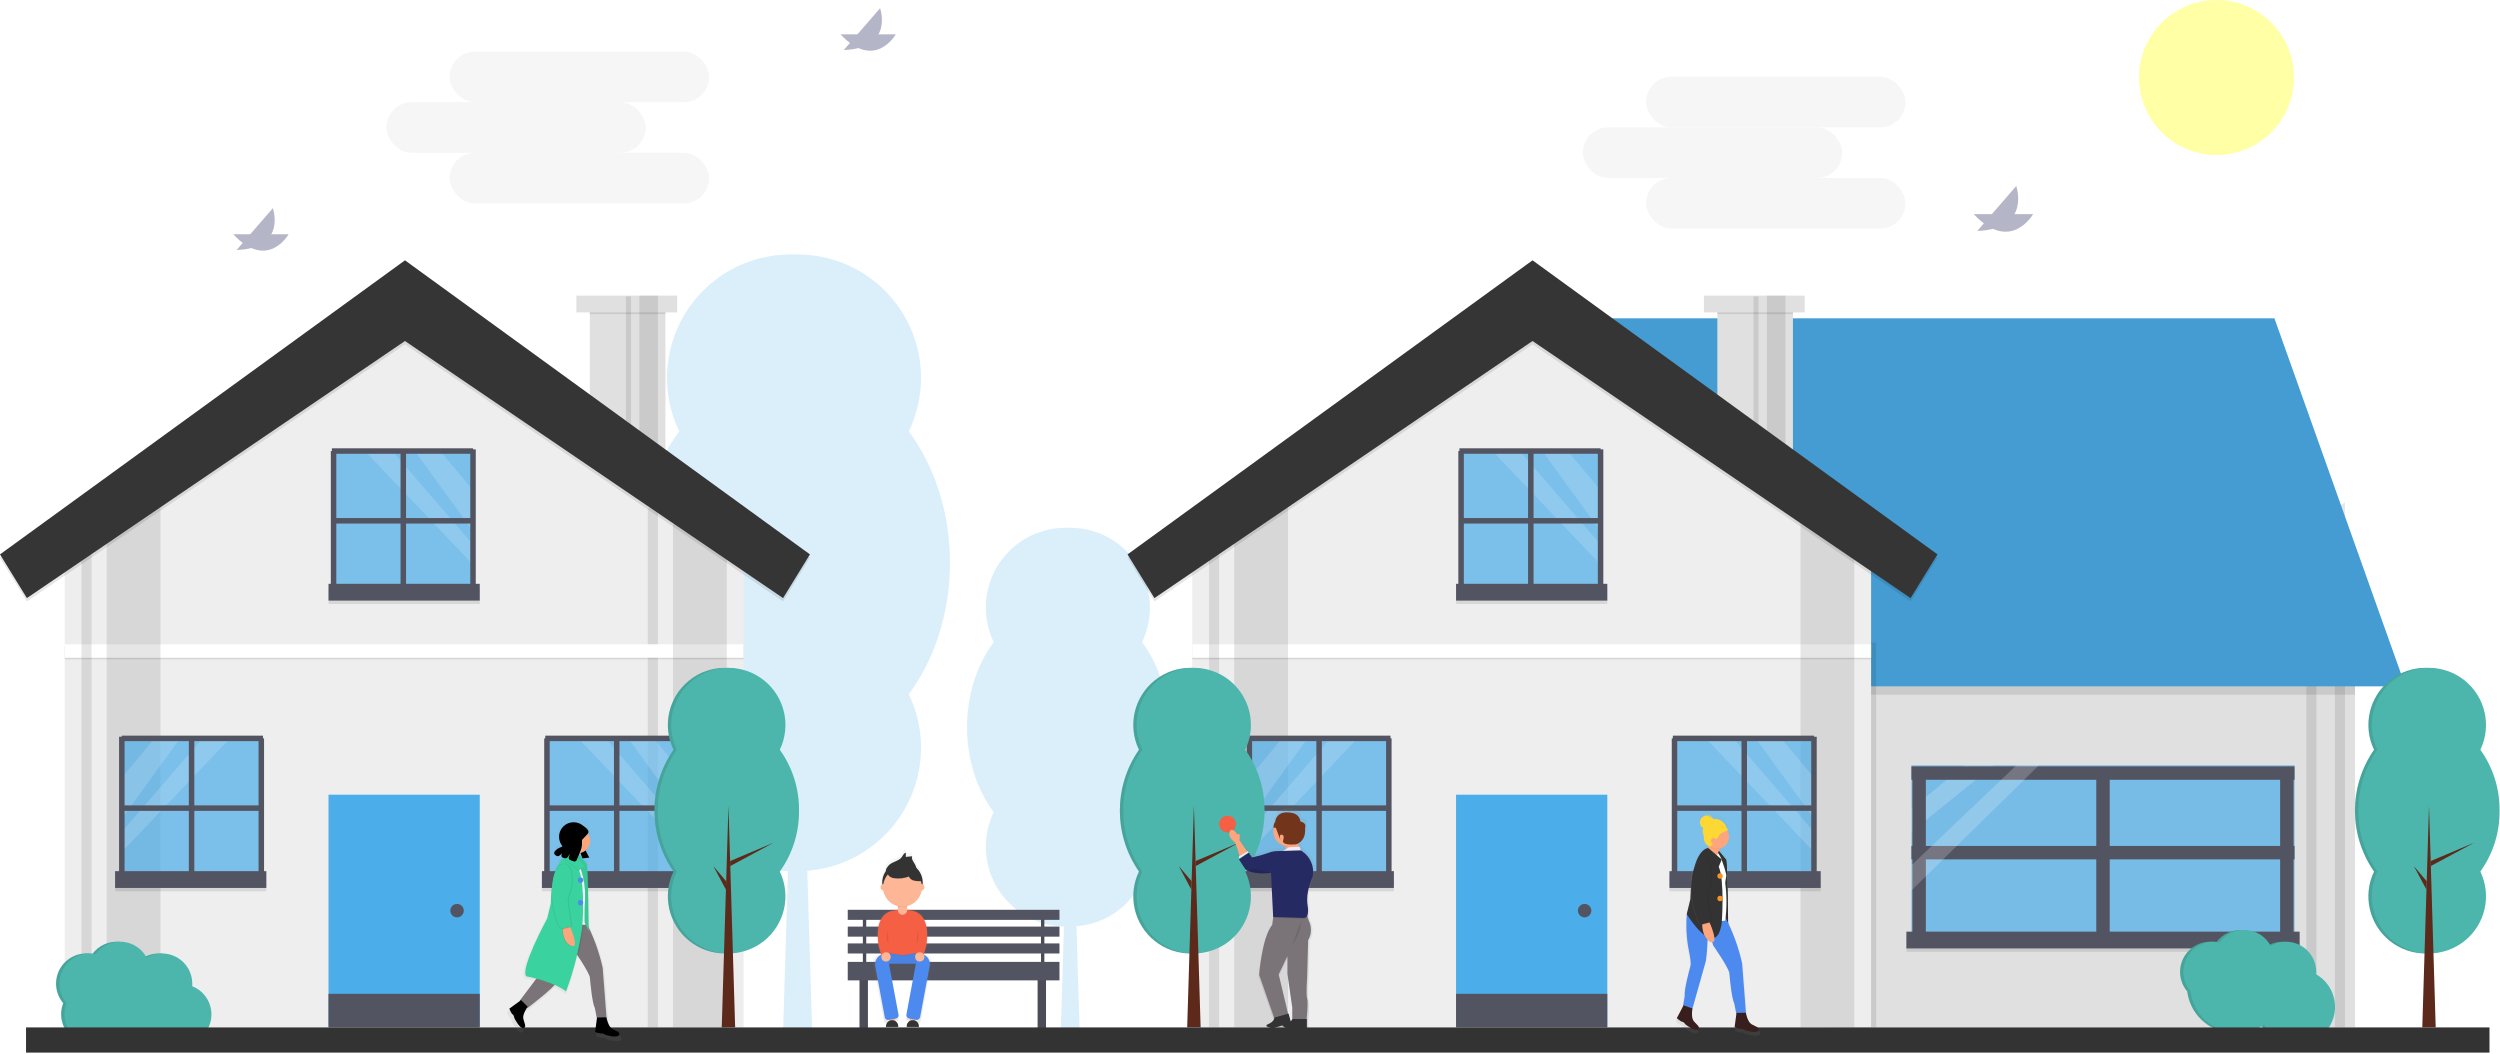 
<svg width="911px" height="384px" viewBox="0 0 911 384" version="1.1" xmlns="http://www.w3.org/2000/svg" xmlns:xlink="http://www.w3.org/1999/xlink">
    <defs>
        <linearGradient x1="50.221%" y1="100.076%" x2="50.221%" y2="0.076%" id="linearGradient-1">
            <stop stop-color="#808080" stop-opacity="0.25" offset="0%"></stop>
            <stop stop-color="#808080" stop-opacity="0.12" offset="54%"></stop>
            <stop stop-color="#808080" stop-opacity="0.1" offset="100%"></stop>
        </linearGradient>
        <linearGradient x1="50.043%" y1="100%" x2="50.043%" y2="0.021%" id="linearGradient-2">
            <stop stop-color="#808080" stop-opacity="0.25" offset="0%"></stop>
            <stop stop-color="#808080" stop-opacity="0.12" offset="54%"></stop>
            <stop stop-color="#808080" stop-opacity="0.1" offset="100%"></stop>
        </linearGradient>
        <linearGradient x1="50.011%" y1="100%" x2="50.011%" y2="0.053%" id="linearGradient-3">
            <stop stop-color="#808080" stop-opacity="0.25" offset="0%"></stop>
            <stop stop-color="#808080" stop-opacity="0.12" offset="54%"></stop>
            <stop stop-color="#808080" stop-opacity="0.1" offset="100%"></stop>
        </linearGradient>
        <linearGradient x1="49.779%" y1="100.045%" x2="49.779%" y2="-0.049%" id="linearGradient-4">
            <stop stop-color="#808080" stop-opacity="0.25" offset="0%"></stop>
            <stop stop-color="#808080" stop-opacity="0.12" offset="54%"></stop>
            <stop stop-color="#808080" stop-opacity="0.1" offset="100%"></stop>
        </linearGradient>
        <linearGradient x1="50.084%" y1="100.047%" x2="50.084%" y2="0.02%" id="linearGradient-5">
            <stop stop-color="#808080" stop-opacity="0.25" offset="0%"></stop>
            <stop stop-color="#808080" stop-opacity="0.12" offset="54%"></stop>
            <stop stop-color="#808080" stop-opacity="0.1" offset="100%"></stop>
        </linearGradient>
    </defs>
    <g id="Page-1" stroke="none" stroke-width="1" fill="none" fill-rule="evenodd">
        <g id="watdoenwij">
            <g id="Group" opacity="0.2" transform="translate(232, 92)" fill="#4BADE9">
                <path d="M111.53,113.09 C111.53,94.56 105.82,77.72 96.53,65.19 C105.627,46.295 100.451,23.621 84.055,10.546 C67.659,-2.529 44.401,-2.529 28.005,10.546 C11.609,23.621 6.433,46.295 15.53,65.19 C6.22,77.72 0.53,94.56 0.53,113.09 C0.53,131.62 6.24,148.46 15.53,160.99 C6.433,179.885 11.609,202.559 28.005,215.634 C44.401,228.709 67.659,228.709 84.055,215.634 C100.451,202.559 105.627,179.885 96.53,160.99 C105.81,148.46 111.53,131.62 111.53,113.09 Z" id="Path"></path>
                <path d="M111.53,113.09 C111.53,94.56 105.82,77.72 96.53,65.19 C105.627,46.295 100.451,23.621 84.055,10.546 C67.659,-2.529 44.401,-2.529 28.005,10.546 C11.609,23.621 6.433,46.295 15.53,65.19 C6.22,77.72 0.53,94.56 0.53,113.09 C0.53,131.62 6.24,148.46 15.53,160.99 C6.433,179.885 11.609,202.559 28.005,215.634 C44.401,228.709 67.659,228.709 84.055,215.634 C100.451,202.559 105.627,179.885 96.53,160.99 C105.81,148.46 111.53,131.62 111.53,113.09 Z" id="Path" opacity="0.1"></path>
                <path d="M114.17,113.09 C114.17,94.56 108.46,77.72 99.17,65.19 C108.267,46.295 103.091,23.621 86.695,10.546 C70.299,-2.529 47.041,-2.529 30.645,10.546 C14.249,23.621 9.073,46.295 18.17,65.19 C8.86,77.72 3.17,94.56 3.17,113.09 C3.17,131.62 8.88,148.46 18.17,160.99 C9.073,179.885 14.249,202.559 30.645,215.634 C47.041,228.709 70.299,228.709 86.695,215.634 C103.091,202.559 108.267,179.885 99.17,160.99 C108.42,148.46 114.17,131.62 114.17,113.09 Z" id="Path"></path>
                <polygon id="Path" points="63.94 283.62 53.36 283.62 58.65 109.12"></polygon>
                <polygon id="Path" points="59.97 152.73 94.34 138.2 59.97 156.71"></polygon>
                <polygon id="Path" points="56.85 168.61 46.75 156.71 56.65 175.22"></polygon>
            </g>
            <g id="Group" opacity="0.2" transform="translate(352, 192)" fill="#4BADE9">
                <path d="M72.17,72.97 C72.17,60.97 68.48,50.11 62.46,41.97 C68.338,29.759 64.992,15.106 54.396,6.656 C43.8,-1.793 28.77,-1.793 18.174,6.656 C7.578,15.106 4.232,29.759 10.11,41.97 C4.11,50.07 0.4,60.97 0.4,72.97 C0.4,84.97 4.09,95.83 10.11,103.97 C4.232,116.181 7.578,130.834 18.174,139.284 C28.77,147.733 43.8,147.733 54.396,139.284 C64.992,130.834 68.338,116.181 62.46,103.97 C68.47,95.79 72.17,84.95 72.17,72.97 Z" id="Path"></path>
                <path d="M72.17,72.97 C72.17,60.97 68.48,50.11 62.46,41.97 C68.338,29.759 64.992,15.106 54.396,6.656 C43.8,-1.793 28.77,-1.793 18.174,6.656 C7.578,15.106 4.232,29.759 10.11,41.97 C4.11,50.07 0.4,60.97 0.4,72.97 C0.4,84.97 4.09,95.83 10.11,103.97 C4.232,116.181 7.578,130.834 18.174,139.284 C28.77,147.733 43.8,147.733 54.396,139.284 C64.992,130.834 68.338,116.181 62.46,103.97 C68.47,95.79 72.17,84.95 72.17,72.97 Z" id="Path" opacity="0.1"></path>
                <path d="M73.88,72.97 C73.88,60.97 70.19,50.11 64.17,41.97 C70.048,29.759 66.702,15.106 56.106,6.656 C45.51,-1.793 30.48,-1.793 19.884,6.656 C9.288,15.106 5.942,29.759 11.82,41.97 C5.82,50.07 2.11,60.97 2.11,72.97 C2.11,84.97 5.8,95.83 11.82,103.97 C5.942,116.181 9.288,130.834 19.884,139.284 C30.48,147.733 45.51,147.733 56.106,139.284 C66.702,130.834 70.048,116.181 64.17,103.97 C70.18,95.79 73.88,84.95 73.88,72.97 Z" id="Path"></path>
                <polygon id="Path" points="41.41 183.19 34.57 183.19 37.99 70.41"></polygon>
                <polygon id="Path" points="38.85 98.6 61.06 89.2 38.85 101.17"></polygon>
                <polygon id="Path" points="36.83 108.86 30.3 101.17 36.7 113.13"></polygon>
            </g>
            <rect id="Rectangle" fill="#535461" x="314.43" y="332.75" width="1.22" height="18.37"></rect>
            <rect id="Rectangle" fill="#535461" x="313.21" y="353.57" width="3.06" height="21.43"></rect>
            <rect id="Rectangle" fill="#535461" x="378.11" y="353.57" width="3.06" height="21.43"></rect>
            <rect id="Rectangle" fill="#000000" opacity="0.1" x="313.21" y="353.57" width="3.06" height="21.43"></rect>
            <rect id="Rectangle" fill="#000000" opacity="0.1" x="378.11" y="353.57" width="3.06" height="21.43"></rect>
            <rect id="Rectangle" fill="#535461" transform="translate(379.95, 341.935) rotate(-180) translate(-379.95, -341.935) " x="379.34" y="332.75" width="1.22" height="18.37"></rect>
            <rect id="Rectangle" fill="#000000" opacity="0.1" x="314.43" y="332.75" width="1.22" height="18.37"></rect>
            <rect id="Rectangle" fill="#000000" opacity="0.1" transform="translate(379.95, 341.935) rotate(-180) translate(-379.95, -341.935) " x="379.34" y="332.75" width="1.22" height="18.37"></rect>
            <rect id="Rectangle" fill="#535461" x="308.92" y="331.53" width="77.15" height="3.67"></rect>
            <rect id="Rectangle" fill="#535461" x="308.92" y="337.65" width="77.15" height="3.67"></rect>
            <rect id="Rectangle" fill="#535461" x="308.92" y="343.78" width="77.15" height="3.67"></rect>
            <rect id="Rectangle" fill="#535461" x="308.92" y="350.51" width="77.15" height="6.74"></rect>
            <rect id="Rectangle" fill="#E0E0E0" x="214.93" y="110.78" width="27.55" height="53.27"></rect>
            <polygon id="Path" fill="#EEEEEE" points="270.96 192.53 270.96 374.39 23.57 374.39 23.57 192.53 44.39 179.73 63.99 167.68 147.57 116.3"></polygon>
            <polygon id="Path" fill="#000000" opacity="0.1" points="239.73 374.39 239.73 183.12 236.05 185.38 236.05 374.39"></polygon>
            <rect id="Rectangle" fill="#4BADE9" x="119.71" y="289.59" width="55.11" height="84.5"></rect>
            <circle id="Oval" fill="#535461" cx="166.55" cy="331.84" r="2.45"></circle>
            <rect id="Rectangle" fill="#000000" opacity="0.1" x="214.93" y="111.4" width="27.55" height="3.06"></rect>
            <rect id="Rectangle" fill="#E0E0E0" x="210.03" y="107.72" width="36.74" height="6.12"></rect>
            <rect id="Rectangle" fill="#000000" opacity="0.1" x="23.57" y="235.39" width="247.38" height="4.9"></rect>
            <rect id="Rectangle" fill="#FFFFFF" x="23.57" y="234.78" width="247.38" height="4.9"></rect>
            <rect id="Rectangle" fill="#000000" opacity="0.1" x="232.99" y="107.72" width="6.74" height="56.33"></rect>
            <rect id="Rectangle" fill="#000000" opacity="0.1" x="228.09" y="108.03" width="1.84" height="56.33"></rect>
            <polygon id="Path" fill="#000000" opacity="0.1" points="264.83 185.18 264.83 374.39 245.24 374.39 245.24 179.73"></polygon>
            <polygon id="Path" fill="#000000" opacity="0.1" points="58.48 167.68 58.48 374.39 38.88 374.39 38.88 179.73"></polygon>
            <polygon id="Path" fill="#000000" opacity="0.1" points="33.37 374.39 33.37 183.12 29.7 185.38 29.7 374.39"></polygon>
            <polygon id="Path" fill="#000000" opacity="0.1" points="147.57 96.09 0 203.25 9.8 219.17 147.57 125.48 285.35 219.17 295.14 203.25"></polygon>
            <polygon id="Path" fill="#353535" points="147.57 94.86 0 202.02 9.8 217.94 147.57 124.26 285.35 217.94 295.14 202.02"></polygon>
            <rect id="Rectangle" fill="#4BADE9" opacity="0.7" x="44.09" y="268.77" width="51.44" height="51.44"></rect>
            <rect id="Rectangle" fill="#000000" opacity="0.1" x="41.94" y="318.67" width="55.11" height="6.12"></rect>
            <rect id="Rectangle" fill="#535461" x="41.94" y="317.45" width="55.11" height="6.12"></rect>
            <polygon id="Path" fill="#FFFFFF" opacity="0.15" points="65.59 269.07 44.39 298.32 44.39 283.42 56.31 269.07"></polygon>
            <polygon id="Path" fill="#FFFFFF" opacity="0.15" points="83.8 269.07 44.39 310.48 44.39 303.17 73.8 269.07"></polygon>
            <path d="M44.09,294.48 L95.52,294.48" id="Path" stroke="#535461" stroke-width="2"></path>
            <path d="M44.39,269.07 L95.83,269.07" id="Path" stroke="#535461" stroke-width="2"></path>
            <path d="M69.81,268.77 L69.81,320.2" id="Path" stroke="#535461" stroke-width="2"></path>
            <path d="M95.22,269.07 L95.22,320.51" id="Path" stroke="#535461" stroke-width="2"></path>
            <path d="M44.39,268.46 L44.39,319.9" id="Path" stroke="#535461" stroke-width="2"></path>
            <rect id="Rectangle" fill="#4BADE9" opacity="0.7" transform="translate(224.72, 294.48) rotate(-180) translate(-224.72, -294.48) " x="199" y="268.76" width="51.44" height="51.44"></rect>
            <rect id="Rectangle" fill="#000000" opacity="0.1" transform="translate(225.025, 321.74) rotate(-180) translate(-225.025, -321.74) " x="197.47" y="318.68" width="55.11" height="6.12"></rect>
            <rect id="Rectangle" fill="#535461" transform="translate(225.025, 320.51) rotate(-180) translate(-225.025, -320.51) " x="197.47" y="317.45" width="55.11" height="6.12"></rect>
            <polygon id="Path" fill="#FFFFFF" opacity="0.15" points="228.94 269.07 250.14 298.32 250.14 283.42 238.22 269.07"></polygon>
            <polygon id="Path" fill="#FFFFFF" opacity="0.15" points="210.73 269.07 250.14 310.48 250.14 303.17 220.73 269.07"></polygon>
            <path d="M250.44,294.48 L199.01,294.48" id="Path" stroke="#535461" stroke-width="2"></path>
            <path d="M250.14,269.07 L198.7,269.07" id="Path" stroke="#535461" stroke-width="2"></path>
            <path d="M224.73,268.77 L224.73,320.2" id="Path" stroke="#535461" stroke-width="2"></path>
            <path d="M199.31,269.07 L199.31,320.51" id="Path" stroke="#535461" stroke-width="2"></path>
            <path d="M250.14,268.46 L250.14,319.9" id="Path" stroke="#535461" stroke-width="2"></path>
            <rect id="Rectangle" fill="#4BADE9" opacity="0.7" transform="translate(146.96, 189.77) rotate(-180) translate(-146.96, -189.77) " x="121.24" y="164.05" width="51.44" height="51.44"></rect>
            <rect id="Rectangle" fill="#000000" opacity="0.1" transform="translate(147.265, 217.03) rotate(-180) translate(-147.265, -217.03) " x="119.71" y="213.97" width="55.11" height="6.12"></rect>
            <rect id="Rectangle" fill="#535461" transform="translate(147.265, 215.8) rotate(-180) translate(-147.265, -215.8) " x="119.71" y="212.74" width="55.11" height="6.12"></rect>
            <polygon id="Path" fill="#FFFFFF" opacity="0.15" points="151.17 164.36 172.37 193.61 172.37 178.71 160.46 164.36"></polygon>
            <polygon id="Path" fill="#FFFFFF" opacity="0.15" points="132.96 164.36 172.37 205.77 172.37 198.46 142.96 164.36"></polygon>
            <path d="M172.68,189.78 L121.24,189.78" id="Path" stroke="#535461" stroke-width="2"></path>
            <path d="M172.37,164.36 L120.94,164.36" id="Path" stroke="#535461" stroke-width="2"></path>
            <path d="M146.96,164.06 L146.96,215.49" id="Path" stroke="#535461" stroke-width="2"></path>
            <path d="M121.55,164.36 L121.55,215.8" id="Path" stroke="#535461" stroke-width="2"></path>
            <path d="M172.37,163.75 L172.37,215.19" id="Path" stroke="#535461" stroke-width="2"></path>
            <rect id="Rectangle" fill="#535461" x="119.71" y="362.15" width="55.11" height="12.25"></rect>
            <rect id="Rectangle" fill="#E0E0E0" x="665.91" y="234.17" width="192.27" height="140.22"></rect>
            <polygon id="Path" fill="#000000" opacity="0.1" points="844.1 374.39 844.1 183.12 840.42 185.38 840.42 374.39"></polygon>
            <polygon id="Path" fill="#000000" opacity="0.1" points="854.51 374.39 854.51 183.12 850.83 185.38 850.83 374.39"></polygon>
            <rect id="Rectangle" fill="#000000" opacity="0.1" x="665.91" y="237.23" width="192.27" height="15.92"></rect>
            <polygon id="Path" fill="#4BADE9" points="876.55 250.09 583.86 250.09 583.86 115.99 828.79 115.99"></polygon>
            <polygon id="Path" fill="#000000" opacity="0.1" points="876.55 250.09 583.86 250.09 583.86 115.99 828.79 115.99"></polygon>
            <rect id="Rectangle" fill="#000000" opacity="0.1" x="667.75" y="234.17" width="15.92" height="140.22"></rect>
            <rect id="Rectangle" fill="#E0E0E0" x="625.8" y="110.78" width="27.55" height="53.27"></rect>
            <polygon id="Path" fill="#EEEEEE" points="681.83 192.53 681.83 374.39 434.45 374.39 434.45 192.53 455.27 179.73 474.86 167.68 558.45 116.3"></polygon>
            <rect id="Rectangle" fill="#4BADE9" x="530.59" y="289.59" width="55.11" height="84.5"></rect>
            <circle id="Oval" fill="#535461" cx="577.43" cy="331.84" r="2.45"></circle>
            <rect id="Rectangle" fill="#000000" opacity="0.1" x="625.8" y="111.4" width="27.55" height="3.06"></rect>
            <rect id="Rectangle" fill="#E0E0E0" x="620.9" y="107.72" width="36.74" height="6.12"></rect>
            <rect id="Rectangle" fill="#000000" opacity="0.1" x="434.45" y="235.39" width="247.38" height="4.9"></rect>
            <rect id="Rectangle" fill="#FFFFFF" x="434.45" y="234.78" width="247.38" height="4.9"></rect>
            <rect id="Rectangle" fill="#000000" opacity="0.1" x="643.87" y="107.72" width="6.74" height="56.33"></rect>
            <rect id="Rectangle" fill="#000000" opacity="0.1" x="638.97" y="108.03" width="1.84" height="56.33"></rect>
            <polygon id="Path" fill="#000000" opacity="0.1" points="675.71 185.18 675.71 374.39 656.11 374.39 656.11 179.73"></polygon>
            <polygon id="Path" fill="#000000" opacity="0.1" points="469.35 167.68 469.35 374.39 449.76 374.39 449.76 179.73"></polygon>
            <polygon id="Path" fill="#000000" opacity="0.1" points="444.25 374.39 444.25 183.12 440.57 185.38 440.57 374.39"></polygon>
            <polygon id="Path" fill="#000000" opacity="0.1" points="558.45 96.09 410.87 203.25 420.67 219.17 558.45 125.48 696.22 219.17 706.02 203.25"></polygon>
            <polygon id="Path" fill="#353535" points="558.45 94.86 410.87 202.02 420.67 217.94 558.45 124.26 696.22 217.94 706.02 202.02"></polygon>
            <rect id="Rectangle" fill="#4BADE9" opacity="0.7" x="454.96" y="268.77" width="51.44" height="51.44"></rect>
            <rect id="Rectangle" fill="#000000" opacity="0.1" x="452.82" y="318.67" width="55.11" height="6.12"></rect>
            <rect id="Rectangle" fill="#535461" x="452.82" y="317.45" width="55.11" height="6.12"></rect>
            <polygon id="Path" fill="#FFFFFF" opacity="0.15" points="476.47 269.07 455.27 298.32 455.27 283.42 467.18 269.07"></polygon>
            <polygon id="Path" fill="#FFFFFF" opacity="0.15" points="494.68 269.07 455.27 310.48 455.27 303.17 484.68 269.07"></polygon>
            <path d="M454.96,294.48 L506.4,294.48" id="Path" stroke="#535461" stroke-width="2"></path>
            <path d="M455.27,269.07 L506.7,269.07" id="Path" stroke="#535461" stroke-width="2"></path>
            <path d="M480.68,268.77 L480.68,320.2" id="Path" stroke="#535461" stroke-width="2"></path>
            <path d="M506.09,269.07 L506.09,320.51" id="Path" stroke="#535461" stroke-width="2"></path>
            <path d="M455.27,268.46 L455.27,319.9" id="Path" stroke="#535461" stroke-width="2"></path>
            <rect id="Rectangle" fill="#4BADE9" opacity="0.7" transform="translate(635.6, 294.48) rotate(-180) translate(-635.6, -294.48) " x="609.88" y="268.76" width="51.44" height="51.44"></rect>
            <rect id="Rectangle" fill="#000000" opacity="0.1" transform="translate(635.905, 321.74) rotate(-180) translate(-635.905, -321.74) " x="608.35" y="318.68" width="55.11" height="6.12"></rect>
            <rect id="Rectangle" fill="#535461" transform="translate(635.905, 320.51) rotate(-180) translate(-635.905, -320.51) " x="608.35" y="317.45" width="55.11" height="6.12"></rect>
            <polygon id="Path" fill="#FFFFFF" opacity="0.15" points="639.81 269.07 661.01 298.32 661.01 283.42 649.1 269.07"></polygon>
            <polygon id="Path" fill="#FFFFFF" opacity="0.15" points="621.6 269.07 661.01 310.48 661.01 303.17 631.6 269.07"></polygon>
            <path d="M661.32,294.48 L609.88,294.48" id="Path" stroke="#535461" stroke-width="2"></path>
            <path d="M661.01,269.07 L609.58,269.07" id="Path" stroke="#535461" stroke-width="2"></path>
            <path d="M635.6,268.77 L635.6,320.2" id="Path" stroke="#535461" stroke-width="2"></path>
            <path d="M610.19,269.07 L610.19,320.51" id="Path" stroke="#535461" stroke-width="2"></path>
            <path d="M661.01,268.46 L661.01,319.9" id="Path" stroke="#535461" stroke-width="2"></path>
            <rect id="Rectangle" fill="#4BADE9" opacity="0.7" transform="translate(557.84, 189.77) rotate(-180) translate(-557.84, -189.77) " x="532.12" y="164.05" width="51.44" height="51.44"></rect>
            <rect id="Rectangle" fill="#000000" opacity="0.1" transform="translate(558.145, 217.03) rotate(-180) translate(-558.145, -217.03) " x="530.59" y="213.97" width="55.11" height="6.12"></rect>
            <rect id="Rectangle" fill="#535461" transform="translate(558.145, 215.8) rotate(-180) translate(-558.145, -215.8) " x="530.59" y="212.74" width="55.11" height="6.12"></rect>
            <polygon id="Path" fill="#FFFFFF" opacity="0.15" points="562.05 164.36 583.25 193.61 583.25 178.71 571.33 164.36"></polygon>
            <polygon id="Path" fill="#FFFFFF" opacity="0.15" points="543.84 164.36 583.25 205.77 583.25 198.46 553.84 164.36"></polygon>
            <path d="M583.55,189.78 L532.12,189.78" id="Path" stroke="#535461" stroke-width="2"></path>
            <path d="M583.25,164.36 L531.81,164.36" id="Path" stroke="#535461" stroke-width="2"></path>
            <path d="M557.83,164.06 L557.83,215.49" id="Path" stroke="#535461" stroke-width="2"></path>
            <path d="M532.42,164.36 L532.42,215.8" id="Path" stroke="#535461" stroke-width="2"></path>
            <path d="M583.25,163.75 L583.25,215.19" id="Path" stroke="#535461" stroke-width="2"></path>
            <rect id="Rectangle" fill="#535461" x="530.59" y="362.15" width="55.11" height="12.25"></rect>
            <rect id="Rectangle" fill="#4BADE9" opacity="0.7" x="696.53" y="278.87" width="139.61" height="63.68"></rect>
            <rect id="Rectangle" fill="#000000" opacity="0.1" x="694.69" y="340.71" width="143.29" height="6.12"></rect>
            <rect id="Rectangle" fill="#535461" x="694.69" y="339.49" width="143.29" height="6.12"></rect>
            <polygon id="Path" fill="#FFFFFF" opacity="0.2" points="715.82 278.87 696.53 294.79 696.53 303.06 726.53 278.87"></polygon>
            <rect id="Rectangle" fill="#535461" x="763.88" y="279.87" width="4.9" height="63.68"></rect>
            <rect id="Rectangle" fill="#535461" x="696.88" y="279.87" width="4.9" height="63.68"></rect>
            <rect id="Rectangle" fill="#535461" x="830.88" y="279.87" width="4.9" height="63.68"></rect>
            <rect id="Rectangle" fill="#535461" transform="translate(766.325, 310.71) rotate(90) translate(-766.325, -310.71) " x="763.875" y="240.905" width="4.9" height="139.61"></rect>
            <rect id="Rectangle" fill="#535461" transform="translate(766.325, 281.71) rotate(90) translate(-766.325, -281.71) " x="763.875" y="211.905" width="4.9" height="139.61"></rect>
            <polygon id="Path" fill="#FFFFFF" opacity="0.2" points="734.8 278.87 696.53 315.3 696.53 324.49 743.06 278.76"></polygon>
            <path d="M289.94,295.4 C290.032,287.446 287.58,279.671 282.94,273.21 C287.152,264.458 284.754,253.957 277.16,247.902 C269.566,241.847 258.794,241.847 251.2,247.902 C243.606,253.957 241.208,264.458 245.42,273.21 C236.139,286.548 236.139,304.252 245.42,317.59 C241.208,326.342 243.606,336.843 251.2,342.898 C258.794,348.953 269.566,348.953 277.16,342.898 C284.754,336.843 287.152,326.342 282.94,317.59 C287.58,311.129 290.032,303.354 289.94,295.4 Z" id="Path" fill="#4DB6AC"></path>
            <path d="M289.94,295.4 C290.032,287.446 287.58,279.671 282.94,273.21 C287.152,264.458 284.754,253.957 277.16,247.902 C269.566,241.847 258.794,241.847 251.2,247.902 C243.606,253.957 241.208,264.458 245.42,273.21 C236.139,286.548 236.139,304.252 245.42,317.59 C241.208,326.342 243.606,336.843 251.2,342.898 C258.794,348.953 269.566,348.953 277.16,342.898 C284.754,336.843 287.152,326.342 282.94,317.59 C287.58,311.129 290.032,303.354 289.94,295.4 Z" id="Path" fill="#000000" opacity="0.1"></path>
            <path d="M291.16,295.4 C291.252,287.446 288.8,279.671 284.16,273.21 C288.372,264.458 285.974,253.957 278.38,247.902 C270.786,241.847 260.014,241.847 252.42,247.902 C244.826,253.957 242.428,264.458 246.64,273.21 C237.359,286.548 237.359,304.252 246.64,317.59 C242.428,326.342 244.826,336.843 252.42,342.898 C260.014,348.953 270.786,348.953 278.38,342.898 C285.974,336.843 288.372,326.342 284.16,317.59 C288.8,311.129 291.252,303.354 291.16,295.4 Z" id="Path" fill="#4DB6AC"></path>
            <polygon id="Path" fill="#5D291B" points="267.89 374.39 263 374.39 265.45 293.56"></polygon>
            <polygon id="Path" fill="#5D291B" points="266.06 313.77 281.98 307.04 266.06 315.61"></polygon>
            <polygon id="Path" fill="#5D291B" points="264.61 321.12 259.94 315.61 264.52 324.18"></polygon>
            <path d="M909.62,295.4 C909.712,287.446 907.26,279.671 902.62,273.21 C906.832,264.458 904.434,253.957 896.84,247.902 C889.246,241.847 878.474,241.847 870.88,247.902 C863.286,253.957 860.888,264.458 865.1,273.21 C855.819,286.548 855.819,304.252 865.1,317.59 C860.888,326.342 863.286,336.843 870.88,342.898 C878.474,348.953 889.246,348.953 896.84,342.898 C904.434,336.843 906.832,326.342 902.62,317.59 C907.26,311.129 909.712,303.354 909.62,295.4 Z" id="Path" fill="#4DB6AC"></path>
            <path d="M909.62,295.4 C909.712,287.446 907.26,279.671 902.62,273.21 C906.832,264.458 904.434,253.957 896.84,247.902 C889.246,241.847 878.474,241.847 870.88,247.902 C863.286,253.957 860.888,264.458 865.1,273.21 C855.819,286.548 855.819,304.252 865.1,317.59 C860.888,326.342 863.286,336.843 870.88,342.898 C878.474,348.953 889.246,348.953 896.84,342.898 C904.434,336.843 906.832,326.342 902.62,317.59 C907.26,311.129 909.712,303.354 909.62,295.4 Z" id="Path" fill="#000000" opacity="0.1"></path>
            <path d="M910.84,295.4 C910.932,287.446 908.48,279.671 903.84,273.21 C908.052,264.458 905.654,253.957 898.06,247.902 C890.466,241.847 879.694,241.847 872.1,247.902 C864.506,253.957 862.108,264.458 866.32,273.21 C857.039,286.548 857.039,304.252 866.32,317.59 C862.108,326.342 864.506,336.843 872.1,342.898 C879.694,348.953 890.466,348.953 898.06,342.898 C905.654,336.843 908.052,326.342 903.84,317.59 C908.48,311.129 910.932,303.354 910.84,295.4 Z" id="Path" fill="#4DB6AC"></path>
            <polygon id="Path" fill="#5D291B" points="887.57 374.39 882.68 374.39 885.13 293.56"></polygon>
            <polygon id="Path" fill="#5D291B" points="885.74 313.77 901.66 307.04 885.74 315.61"></polygon>
            <polygon id="Path" fill="#5D291B" points="884.29 321.12 879.61 315.61 884.2 324.18"></polygon>
            <path d="M459.55,295.4 C459.642,287.446 457.19,279.671 452.55,273.21 C456.762,264.458 454.364,253.957 446.77,247.902 C439.176,241.847 428.404,241.847 420.81,247.902 C413.216,253.957 410.818,264.458 415.03,273.21 C405.749,286.548 405.749,304.252 415.03,317.59 C410.818,326.342 413.216,336.843 420.81,342.898 C428.404,348.953 439.176,348.953 446.77,342.898 C454.364,336.843 456.762,326.342 452.55,317.59 C457.19,311.129 459.642,303.354 459.55,295.4 Z" id="Path" fill="#4DB6AC"></path>
            <path d="M459.55,295.4 C459.642,287.446 457.19,279.671 452.55,273.21 C456.762,264.458 454.364,253.957 446.77,247.902 C439.176,241.847 428.404,241.847 420.81,247.902 C413.216,253.957 410.818,264.458 415.03,273.21 C405.749,286.548 405.749,304.252 415.03,317.59 C410.818,326.342 413.216,336.843 420.81,342.898 C428.404,348.953 439.176,348.953 446.77,342.898 C454.364,336.843 456.762,326.342 452.55,317.59 C457.19,311.129 459.642,303.354 459.55,295.4 Z" id="Path" fill="#000000" opacity="0.1"></path>
            <path d="M460.78,295.4 C460.872,287.446 458.42,279.671 453.78,273.21 C457.992,264.458 455.594,253.957 448,247.902 C440.406,241.847 429.634,241.847 422.04,247.902 C414.446,253.957 412.048,264.458 416.26,273.21 C406.979,286.548 406.979,304.252 416.26,317.59 C412.048,326.342 414.446,336.843 422.04,342.898 C429.634,348.953 440.406,348.953 448,342.898 C455.594,336.843 457.992,326.342 453.78,317.59 C458.42,311.129 460.872,303.354 460.78,295.4 Z" id="Path" fill="#4DB6AC"></path>
            <polygon id="Path" fill="#5D291B" points="437.51 374.39 432.61 374.39 435.06 293.56"></polygon>
            <polygon id="Path" fill="#5D291B" points="435.67 313.77 451.59 307.04 435.67 315.61"></polygon>
            <polygon id="Path" fill="#5D291B" points="434.23 321.12 429.55 315.61 434.13 324.18"></polygon>
            <g id="Group" opacity="0.7" transform="translate(318, 309)" fill="url(#linearGradient-1)">
                <path d="M19.47,39.07 L18.97,38.98 L19.97,35.31 C21.54,23.56 15.62,22.38 13.4,22.31 C13.145,22.216 12.884,22.135 12.62,22.07 L12.62,20.68 C15.471,19.973 17.63,17.638 18.11,14.74 C18.46,14.74 18.75,14.2 18.75,13.54 C18.766,13.185 18.668,12.835 18.47,12.54 C18.47,12.287 18.47,12.03 18.47,11.77 C18.474,9.678 17.621,7.676 16.11,6.23 C16.008,5.718 15.826,5.225 15.57,4.77 C15.03,3.77 14.12,2.77 14.49,1.77 L12.1,2.02 L12.1,0.44 C11.35,0.57 11.04,1.44 10.6,2.06 C9.53,3.54 7.4,3.75 5.98,4.9 C5.5,5.29 4.42,6.49 4.62,7.27 C3.669,8.577 3.158,10.153 3.16,11.77 C3.16,12.03 3.16,12.287 3.16,12.54 C2.962,12.835 2.864,13.185 2.88,13.54 C2.88,14.2 3.17,14.74 3.52,14.74 C4,17.638 6.159,19.973 9.01,20.68 L9.01,22.07 C8.746,22.135 8.485,22.216 8.23,22.31 C6.01,22.31 0.09,23.53 1.66,35.31 L2.66,38.98 L2.42,38.98 C0.941,39.258 -0.034,40.68 0.24,42.16 L4.16,63.16 C4.201,63.382 4.33,63.579 4.519,63.703 C4.708,63.828 4.939,63.87 5.16,63.82 L5.85,63.69 L5.85,64.1 C5.067,64.488 4.571,65.286 4.57,66.16 L4.57,66.42 L9.2,66.42 L9.2,66.16 C9.211,65.341 8.784,64.578 8.08,64.16 L8.08,63.25 L8.71,63.13 C8.932,63.089 9.129,62.96 9.253,62.771 C9.378,62.582 9.42,62.351 9.37,62.13 L5.68,42.38 L15.9,42.38 L12.21,62.13 C12.16,62.351 12.202,62.582 12.327,62.771 C12.451,62.96 12.648,63.089 12.87,63.13 L13.5,63.25 L13.5,64.16 C12.796,64.578 12.369,65.341 12.38,66.16 L12.38,66.42 L17.01,66.42 L17.01,66.16 C17.009,65.286 16.513,64.488 15.73,64.1 L15.73,63.79 L16.42,63.92 C16.641,63.97 16.872,63.928 17.061,63.803 C17.25,63.679 17.379,63.482 17.42,63.26 L21.42,41.98 C21.555,41.335 21.424,40.662 21.057,40.115 C20.69,39.567 20.118,39.191 19.47,39.07 Z" id="Path"></path>
            </g>
            <rect id="Rectangle" fill="#FDB797" x="324.09" y="370.06" width="2.15" height="2.92"></rect>
            <rect id="Rectangle" fill="#FDB797" x="331.47" y="370.06" width="2.15" height="2.92"></rect>
            <rect id="Rectangle" fill="#4D8AF0" x="321.79" y="346.08" width="14.15" height="5.07"></rect>
            <g id="Group" opacity="0.05" transform="translate(321, 346)" fill="#000000">
                <rect id="Rectangle" x="0.79" y="0.08" width="14.15" height="5.07"></rect>
            </g>
            <path d="M321.78,347 C324.107,347.566 326.469,347.977 328.85,348.23 C331.231,347.977 333.593,347.566 335.92,347 L335.92,346.23 L321.78,346.23 L321.78,347 Z" id="Path" fill="#000000" opacity="0.1"></path>
            <path d="M335.93,346.85 C333.603,347.416 331.241,347.827 328.86,348.08 C326.479,347.827 324.117,347.416 321.79,346.85 L321.79,338.39 C321.79,336.515 322.535,334.717 323.861,333.391 C325.187,332.065 326.985,331.32 328.86,331.32 C330.735,331.32 332.533,332.065 333.859,333.391 C335.185,334.717 335.93,336.515 335.93,338.39 L335.93,346.85 Z" id="Path" fill="#F55F44"></path>
            <path d="M327.17,327.78 L330.55,327.78 L330.55,331.66 C330.55,332.1 330.375,332.522 330.064,332.834 C329.752,333.145 329.33,333.32 328.89,333.32 L328.83,333.32 C328.39,333.32 327.968,333.145 327.656,332.834 C327.345,332.522 327.17,332.1 327.17,331.66 L327.17,327.78 Z" id="Path" fill="#FDB797"></path>
            <path d="M326.49,371.15 L323.78,371.66 C323.15,371.776 322.546,371.359 322.43,370.73 L318.94,352.05 C318.753,351.053 318.971,350.022 319.545,349.185 C320.119,348.348 321.002,347.775 322,347.59 L322.09,347.59 C322.72,347.474 323.324,347.891 323.44,348.52 L327.44,369.82 C327.542,370.449 327.118,371.043 326.49,371.15 Z" id="Path" fill="#4D8AF0"></path>
            <path d="M331.31,371.16 L333.83,371.63 C334.156,371.691 334.494,371.62 334.767,371.433 C335.041,371.245 335.229,370.956 335.29,370.63 L338.78,351.95 C338.961,350.975 338.746,349.968 338.183,349.152 C337.62,348.336 336.755,347.777 335.78,347.6 L335.69,347.6 C335.364,347.539 335.026,347.61 334.753,347.797 C334.479,347.985 334.291,348.274 334.23,348.6 L330.29,369.71 C330.232,370.038 330.307,370.375 330.498,370.647 C330.69,370.919 330.982,371.104 331.31,371.16 Z" id="Path" fill="#4D8AF0"></path>
            <path d="M327.17,330.35 C328.28,330.623 329.44,330.623 330.55,330.35 L330.55,327.94 L327.17,327.94 L327.17,330.35 Z" id="Path" fill="#000000" opacity="0.1"></path>
            <circle id="Oval" fill="#333333" cx="328.86" cy="321.63" r="7.38"></circle>
            <circle id="Oval" fill="#FDB797" cx="328.86" cy="323.32" r="7.07"></circle>
            <path d="M324.19,315.03 C325.55,313.92 327.61,313.72 328.63,312.29 C329.06,311.7 329.36,310.86 330.08,310.74 L330.08,312.26 L332.38,312.02 C332.02,313.02 332.9,314.02 333.38,314.91 C333.764,315.592 333.973,316.358 333.99,317.14 C333.19,317.62 332.2,317.14 331.31,316.82 C330.433,316.587 329.528,316.476 328.62,316.49 C328.155,316.459 327.688,316.486 327.23,316.57 C326.835,316.676 326.45,316.817 326.08,316.99 C325.47,317.25 323.53,318.21 322.96,317.59 C322.39,316.97 323.66,315.45 324.19,315.03 Z" id="Path" fill="#333333"></path>
            <path d="M324.57,319.79 C324.957,320 325.382,320.13 325.82,320.17 C327.632,320.42 329.478,320.213 331.19,319.57 C331.514,320.273 332.133,320.796 332.88,321 C333.62,321.195 334.385,321.279 335.15,321.25 C335.319,321.27 335.49,321.239 335.64,321.16 C335.98,320.93 335.82,320.4 335.64,320.04 L334.64,318.25 C334.392,317.707 334.054,317.21 333.64,316.78 C333.042,316.311 332.332,316.008 331.58,315.9 C329.83,315.553 328.023,315.615 326.3,316.08 C324.42,316.57 322.05,318.25 324.57,319.79 Z" id="Path" fill="#000000" opacity="0.1"></path>
            <path d="M324.57,319.62 C324.957,319.83 325.382,319.96 325.82,320 C327.632,320.25 329.478,320.043 331.19,319.4 C331.514,320.103 332.133,320.626 332.88,320.83 C333.62,321.025 334.385,321.109 335.15,321.08 C335.319,321.1 335.49,321.069 335.64,320.99 C335.98,320.76 335.82,320.23 335.64,319.87 L334.64,318.08 C334.392,317.537 334.054,317.04 333.64,316.61 C333.042,316.141 332.332,315.838 331.58,315.73 C329.83,315.383 328.023,315.445 326.3,315.91 C324.42,316.41 322.05,318.1 324.57,319.62 Z" id="Path" fill="#333333"></path>
            <ellipse id="Oval" fill="#FDB797" cx="335.85" cy="323.32" rx="1" ry="1.15"></ellipse>
            <ellipse id="Oval" fill="#FDB797" cx="321.86" cy="323.32" rx="1" ry="1.15"></ellipse>
            <path d="M327.19,331.79 C327.19,331.79 318.24,330.4 320.09,344.23 L321.17,348.23 L324.25,348.11 C324.25,348.11 322.25,343.5 323.48,340.42 C324.71,337.34 327.19,331.79 327.19,331.79 Z" id="Path" fill="#F55F44"></path>
            <path d="M330.52,331.79 C330.52,331.79 339.47,330.4 337.62,344.23 L336.54,348.23 L333.46,348.11 C333.46,348.11 335.46,343.5 334.23,340.42 C333,337.34 330.52,331.79 330.52,331.79 Z" id="Path" fill="#F55F44"></path>
            <circle id="Oval" fill="#FDB797" cx="322.86" cy="348.69" r="1.69"></circle>
            <circle id="Oval" fill="#FDB797" cx="335.16" cy="348.69" r="1.69"></circle>
            <path d="M325.05,371.76 L325.13,371.76 C326.34,371.76 327.32,372.74 327.32,373.95 L327.32,374.22 L322.86,374.22 L322.86,373.95 C322.86,372.74 323.84,371.76 325.05,371.76 Z" id="Path" fill="#333333"></path>
            <path d="M332.58,371.76 L332.66,371.76 C333.87,371.76 334.85,372.74 334.85,373.95 L334.85,374.22 L330.4,374.22 L330.4,373.95 C330.4,372.744 331.374,371.766 332.58,371.76 Z" id="Path" fill="#333333"></path>
            <path d="M323.32,339.16 C323.32,339.16 322.7,342.39 323.78,343.77" id="Path" fill="#000000" opacity="0.1"></path>
            <path d="M334.42,339.16 C334.42,339.16 335.04,342.39 333.96,343.77" id="Path" fill="#000000" opacity="0.1"></path>
            <circle id="Oval" fill="#F55F44" cx="447.31" cy="300.3" r="3.06"></circle>
            <path d="M451,311.11 L451,311.98 L454.69,309.65 L454.3,309.16 L454.12,309.27 L451.26,305.08 L451.26,302.65 L450.17,302.75 L450.17,302.36 C447.3,299.06 447,302.75 447.6,303.82 C448.035,304.539 448.606,305.167 449.28,305.67 C449.89,306.18 450.94,310.03 451.2,310.99 L451,311.11 Z" id="Path" fill="url(#linearGradient-2)"></path>
            <path d="M474.98,309.17 L474.48,308.83 L474.02,307.47 L473.85,307.47 L473.28,306.33 C473.772,306.077 474.216,305.738 474.59,305.33 C475.82,304.004 476.374,302.186 476.09,300.4 C476.09,299.87 476.92,298.51 474.32,297.8 C474.162,296.289 473.068,295.042 471.59,294.69 C470.587,294.44 469.551,294.349 468.52,294.42 C466.518,294.479 464.893,296.06 464.78,298.06 C464.78,298.06 464.18,298.25 464.14,300.22 L464.22,300.22 C463.858,301.68 464.09,303.224 464.867,304.513 C465.643,305.801 466.9,306.728 468.36,307.09 L468.36,307.3 L468.47,307.35 L468.84,308.35 L467.66,309.06 L465.29,309.14 C464.195,309.177 463.115,309.407 462.1,309.82 C460.097,310.529 458.049,311.104 455.97,311.54 L454.71,309.74 L451.02,312.29 L453.45,316 C453.837,316.293 454.261,316.535 454.71,316.72 L454.82,316.72 C455.422,316.953 456.045,317.127 456.68,317.24 C458.798,317.646 460.97,317.68 463.1,317.34 L463.93,334.07 L463.98,334.07 L463.59,336.94 C459.7,341.8 458.59,355.94 458.59,355.94 L464.42,372.47 C464.31,372.94 463.87,373.96 462.12,374.68 C459.76,375.68 463.79,376.33 463.79,376.33 L467.45,375.2 C467.75,375.81 469.45,376.62 469.45,376.62 L476.74,376.43 L476.74,372.79 L476.64,372.79 C476.64,372.79 477.32,366.28 476.83,364.92 C476.34,363.56 476.83,356.92 476.83,356.92 L477.22,342.83 C478.519,340.598 478.628,337.868 477.51,335.54 C477.189,334.862 476.983,334.136 476.9,333.39 C477.268,332.196 477.309,330.925 477.02,329.71 C476.15,324.2 478.96,318.71 478.96,318.71 C479.631,315.023 478.072,311.287 474.98,309.17 Z M470.63,373.67 L469.81,370.73 L469.62,370.78 L466.06,355.78 L469.36,348.88 L469.36,355.49 L471.21,368.42 L471.21,372.79 C471.102,373.131 470.901,373.436 470.63,373.67 Z" id="Shape" fill="url(#linearGradient-3)" fill-rule="nonzero"></path>
            <path d="M451.73,303.94 L451.73,306.27 L454.51,310.34 L451.73,312.15 C451.73,312.15 450.49,307.39 449.83,306.83 C449.181,306.35 448.631,305.749 448.21,305.06 C447.64,304.06 447.92,300.48 450.68,303.66 L450.68,304.03 L451.73,303.94 Z" id="Path" fill="#FDA57D"></path>
            <path d="M473.88,309.51 L472.78,307.31 C472.713,307.182 472.584,307.098 472.44,307.09 L468.26,306.88 C468.124,306.875 467.994,306.938 467.914,307.049 C467.833,307.159 467.813,307.302 467.86,307.43 L468.94,310.22 C469.006,310.391 469.178,310.497 469.36,310.48 L473.56,310.11 C473.696,310.096 473.815,310.015 473.88,309.895 C473.944,309.775 473.944,309.63 473.88,309.51 Z" id="Path" fill="#FDA57D"></path>
            <polygon id="Path" fill="#EDEEF9" points="473.57 308.56 474.28 310.64 466.98 310.38 469.79 308.7"></polygon>
            <polygon id="Path" fill="#EDEEF9" points="455.03 310.66 454.66 310.2 451.48 312.06 451.48 312.9"></polygon>
            <path d="M476.48,331.33 C476.187,332.769 476.359,334.264 476.97,335.6 C478.041,337.836 477.936,340.457 476.69,342.6 L476.32,356.14 C476.32,356.14 475.85,362.49 476.32,363.8 C476.79,365.11 476.13,371.36 476.13,371.36 L470.9,371.36 L470.9,367.16 L469.13,354.79 L469.13,348.44 L465.95,355.07 L469.59,370.39 L464.83,372.39 L458.83,355.21 C458.83,355.21 459.83,341.67 463.59,337 L464.29,331.91 L476.48,331.33 Z" id="Path" fill="#7A7478"></path>
            <path d="M476.23,374.79 L476.23,371.33 L470.91,371.33 C470.91,371.33 470.54,372.73 468.11,373.01 C465.68,373.29 469.23,375.01 469.23,375.01 L476.23,374.79 Z" id="Path" fill="#333333"></path>
            <path d="M470.48,372.67 L469.55,369.34 L464.42,370.79 C464.42,370.79 464.42,372.24 462.17,373.16 C459.92,374.08 463.78,374.75 463.78,374.75 L470.48,372.67 Z" id="Path" fill="#333333"></path>
            <path d="M464.32,332.1 L476.48,331.61 C476.343,332.329 476.323,333.065 476.42,333.79 C476.197,334.537 475.427,334.977 474.67,334.79 L464.03,334.46 L464.32,332.1 Z" id="Path" fill="#000000" opacity="0.1"></path>
            <path d="M474.03,309.87 L474.51,310.2 C477.509,312.229 479.023,315.839 478.37,319.4 C478.37,319.4 475.66,324.7 476.5,330 C477.34,335.3 474.63,334.48 474.63,334.48 L463.94,334.15 L463.15,318.07 C463.15,318.07 456.71,318.99 453.81,316.75 L451.48,313.18 L455.03,310.73 L456.24,312.46 C458.238,312.042 460.206,311.491 462.13,310.81 C463.103,310.411 464.139,310.188 465.19,310.15 L474.03,309.87 Z" id="Path" fill="#252A62"></path>
            <path d="M473.94,335.79 C473.94,335.79 474.59,339.06 470.86,344.48" id="Path" fill="#000000" opacity="0.1"></path>
            <path d="M463.11,318.09 C463.11,318.09 458.63,316.6 456.67,316.6 C454.71,316.6 455.04,317.45 455.04,317.45 C457.627,318.369 460.41,318.59 463.11,318.09 Z" id="Path" fill="#000000" opacity="0.1"></path>
            <path d="M468.19,307.06 L469.97,307.27 C470.03,307.27 470.08,307.35 470.11,307.46 C469.72,308.17 469.23,308.59 468.69,308.59 C468.5,308.587 468.314,308.536 468.15,308.44 L468.01,307.61 C467.97,307.33 468.06,307.04 468.19,307.06 Z" id="Path" fill="#000000" opacity="0.1"></path>
            <circle id="Oval" fill="#FDA57D" cx="469.44" cy="302.95" r="5.45"></circle>
            <path d="M464.8,299.87 L465.07,300.12 C465.306,300.336 465.416,300.658 465.362,300.974 C465.307,301.29 465.095,301.556 464.8,301.68 C464.8,301.68 467.24,304.12 467.58,304.57 C467.92,305.02 467.52,306.22 467.52,306.22 C467.52,306.22 466.44,308.22 472.12,307.75 C472.12,307.75 475.86,306.96 475.47,301.91 C475.47,301.4 476.26,300.09 473.77,299.41 C473.622,297.952 472.566,296.748 471.14,296.41 C470.16,296.165 469.147,296.077 468.14,296.15 C466.233,296.341 464.785,297.953 464.8,299.87 Z" id="Path" fill="#000000" opacity="0.1"></path>
            <path d="M464.68,299.57 C464.68,299.57 464.1,299.75 464.07,301.65 L464.89,301.59 C464.89,301.59 466.79,306.68 466.59,306.02 C465.85,303.58 467.33,304.02 467.67,304.49 C468.01,304.96 467.61,306.14 467.61,306.14 C467.61,306.14 466.53,308.14 472.21,307.67 C472.21,307.67 475.95,306.88 475.56,301.83 C475.56,301.32 476.35,300.01 473.86,299.33 C473.712,297.872 472.656,296.668 471.23,296.33 C470.25,296.085 469.237,295.997 468.23,296.07 C466.322,296.149 464.786,297.664 464.68,299.57 Z" id="Path" fill="#72351C"></path>
            <path d="M68.84,359.32 C68.84,359.04 68.84,358.76 68.84,358.47 C68.85,354.512 66.733,350.854 63.297,348.891 C59.861,346.928 55.634,346.962 52.23,348.98 C50.45,345.638 47.077,343.446 43.3,343.178 C39.523,342.91 35.874,344.603 33.64,347.66 C29.045,346.717 24.357,348.793 21.966,352.828 C19.575,356.864 20.006,361.972 23.04,365.55 C21.396,369.735 22.464,374.499 25.738,377.582 C29.011,380.664 33.832,381.443 37.91,379.55 C41.895,381.381 46.587,380.669 49.85,377.74 C52.837,380.434 57.061,381.271 60.85,379.92 C66.525,382.107 72.898,379.28 75.085,373.605 C77.272,367.93 74.445,361.557 68.77,359.37 L68.84,359.32 Z" id="Path" fill="#4DB6AC"></path>
            <path d="M68.84,359.32 C68.84,359.04 68.84,358.76 68.84,358.47 C68.85,354.512 66.733,350.854 63.297,348.891 C59.861,346.928 55.634,346.962 52.23,348.98 C50.45,345.638 47.077,343.446 43.3,343.178 C39.523,342.91 35.874,344.603 33.64,347.66 C29.045,346.717 24.357,348.793 21.966,352.828 C19.575,356.864 20.006,361.972 23.04,365.55 C21.396,369.735 22.464,374.499 25.738,377.582 C29.011,380.664 33.832,381.443 37.91,379.55 C41.895,381.381 46.587,380.669 49.85,377.74 C52.837,380.434 57.061,381.271 60.85,379.92 C66.525,382.107 72.898,379.28 75.085,373.605 C77.272,367.93 74.445,361.557 68.77,359.37 L68.84,359.32 Z" id="Path" fill="#000000" opacity="0.1"></path>
            <path d="M70.07,359.32 C70.07,359.04 70.07,358.76 70.07,358.47 C70.08,354.512 67.963,350.854 64.527,348.891 C61.091,346.928 56.864,346.962 53.46,348.98 C51.68,345.638 48.307,343.446 44.53,343.178 C40.753,342.91 37.104,344.603 34.87,347.66 C30.275,346.717 25.587,348.793 23.196,352.828 C20.805,356.864 21.236,361.972 24.27,365.55 C22.626,369.735 23.694,374.499 26.968,377.582 C30.241,380.664 35.062,381.443 39.14,379.55 C43.125,381.381 47.817,380.669 51.08,377.74 C54.067,380.434 58.291,381.271 62.08,379.92 C67.755,382.107 74.128,379.28 76.315,373.605 C78.502,367.93 75.675,361.557 70,359.37 L70.07,359.32 Z" id="Path" fill="#4DB6AC"></path>
            <path d="M842.83,355.04 C842.83,354.76 842.83,354.48 842.83,354.19 C842.84,350.232 840.723,346.574 837.287,344.611 C833.851,342.648 829.624,342.682 826.22,344.7 C824.44,341.358 821.067,339.166 817.29,338.898 C813.513,338.63 809.864,340.323 807.63,343.38 C803.035,342.437 798.347,344.513 795.956,348.548 C793.565,352.584 793.996,357.692 797.03,361.27 C797.77,367.234 801.56,372.383 807.035,374.861 C812.51,377.34 818.881,376.79 823.85,373.41 C826.6,378.542 832.291,381.379 838.045,380.487 C843.799,379.595 848.363,375.168 849.43,369.444 C850.498,363.72 847.836,357.946 842.79,355.04 L842.83,355.04 Z" id="Path" fill="#4DB6AC"></path>
            <path d="M842.83,355.04 C842.83,354.76 842.83,354.48 842.83,354.19 C842.84,350.232 840.723,346.574 837.287,344.611 C833.851,342.648 829.624,342.682 826.22,344.7 C824.44,341.358 821.067,339.166 817.29,338.898 C813.513,338.63 809.864,340.323 807.63,343.38 C803.035,342.437 798.347,344.513 795.956,348.548 C793.565,352.584 793.996,357.692 797.03,361.27 C797.77,367.234 801.56,372.383 807.035,374.861 C812.51,377.34 818.881,376.79 823.85,373.41 C826.6,378.542 832.291,381.379 838.045,380.487 C843.799,379.595 848.363,375.168 849.43,369.444 C850.498,363.72 847.836,357.946 842.79,355.04 L842.83,355.04 Z" id="Path" fill="#000000" opacity="0.1"></path>
            <path d="M844.05,355.04 C844.05,354.76 844.05,354.48 844.05,354.19 C844.06,350.232 841.943,346.574 838.507,344.611 C835.071,342.648 830.844,342.682 827.44,344.7 C825.66,341.358 822.287,339.166 818.51,338.898 C814.733,338.63 811.084,340.323 808.85,343.38 C804.255,342.437 799.567,344.513 797.176,348.548 C794.785,352.584 795.216,357.692 798.25,361.27 C798.99,367.234 802.78,372.383 808.255,374.861 C813.73,377.34 820.101,376.79 825.07,373.41 C827.82,378.542 833.511,381.379 839.265,380.487 C845.019,379.595 849.583,375.168 850.65,369.444 C851.718,363.72 849.056,357.946 844.01,355.04 L844.05,355.04 Z" id="Path" fill="#4DB6AC"></path>
            <rect id="Rectangle" fill="#333333" x="9.49" y="374.39" width="897.68" height="9.18"></rect>
            <circle id="Oval" fill="#FFFFA5" cx="807.69" cy="28.24" r="28.24"></circle>
            <g id="Group" opacity="0.3" transform="translate(576, 27)" fill="#E0E0E0">
                <rect id="Rectangle" x="23.83" y="0.99" width="94.52" height="18.44" rx="9.22"></rect>
                <rect id="Rectangle" x="0.78" y="19.43" width="94.52" height="18.44" rx="9.22"></rect>
                <rect id="Rectangle" x="23.83" y="37.87" width="94.52" height="18.44" rx="9.22"></rect>
            </g>
            <g id="Group" opacity="0.3" transform="translate(140, 18)" fill="#E0E0E0">
                <rect id="Rectangle" x="23.85" y="0.8" width="94.52" height="18.44" rx="9.22"></rect>
                <rect id="Rectangle" x="0.8" y="19.24" width="94.52" height="18.44" rx="9.22"></rect>
                <rect id="Rectangle" x="23.85" y="37.69" width="94.52" height="18.44" rx="9.22"></rect>
            </g>
            <g id="Group" opacity="0.3" transform="translate(85, 75)" fill="#030B44">
                <path d="M0,10.37 L20.17,10.37 C20.17,10.37 12.57,23.79 0,10.37 Z" id="Path"></path>
                <path d="M1.22,16.1 L14.42,0.86 C14.42,0.86 19.62,15.42 1.22,16.1 Z" id="Path"></path>
            </g>
            <g id="Group" opacity="0.3" transform="translate(306, 3)" fill="#030B44">
                <path d="M0.27,9.51 L20.42,9.51 C20.42,9.51 12.84,22.95 0.27,9.51 Z" id="Path"></path>
                <path d="M1.48,15.23 L14.7,0 C14.7,0 19.88,14.55 1.48,15.23 Z" id="Path"></path>
            </g>
            <g id="Group" opacity="0.3" transform="translate(719, 67)" fill="#030B44">
                <path d="M0.22,11.03 L21.86,11.03 C21.86,11.03 13.7,25.45 0.22,11.03 Z" id="Path"></path>
                <path d="M1.52,17.16 L15.71,0.79 C15.71,0.79 21.26,16.44 1.52,17.16 Z" id="Path"></path>
            </g>
            <g id="Group" opacity="0.5" transform="translate(610, 295)" fill="url(#linearGradient-4)">
                <path d="M28.68,79.55 C27.45,78.82 26.8,76.39 26.61,75.55 L25.14,56.62 C23.993,51.364 22.22,46.264 19.86,41.43 C19.81,36.12 19.61,19.31 19.14,17.5 L16.42,14.11 C16.55,13.851 16.697,13.6 16.86,13.36 L17.01,13.36 L17.2,13.13 C18.51,12.668 19.54,11.639 20.002,10.329 C20.465,9.02 20.309,7.572 19.58,6.39 C20.26,5.89 19.39,5.68 19.39,5.68 C18.856,3.324 16.587,1.784 14.2,2.16 C13.897,1.091 12.921,0.352 11.81,0.35 L11.67,0.35 C12.706,0.406 13.599,1.1 13.91,2.09 C13.047,1.21 11.945,0.602 10.74,0.34 L10.6,0.34 C11.102,0.369 11.583,0.551 11.98,0.86 L11.76,0.86 C10.635,0.858 9.648,1.611 9.353,2.697 C9.058,3.783 9.528,4.932 10.5,5.5 C10.227,6.522 10.316,7.606 10.75,8.57 C10.504,10.15 11.314,11.706 12.75,12.41 L12.45,13.09 C12.09,13.09 9.16,13.46 7.28,20.09 C6.47,21.76 5.86,24.45 5.9,28.81 C5.82,29.93 5.76,31.12 5.73,32.4 L4.37,38 L4.37,38.14 C3.997,42.629 4.246,47.149 5.11,51.57 C5.62,54.06 6.02,56.57 5.78,57.43 C5.24,59.43 3.32,66.6 3.59,68.81 L2.95,72.68 L0.55,77.24 C0.55,77.24 2.03,78.59 2.61,78.63 C3.19,78.67 3.87,79.63 3.87,79.63 C3.87,79.63 7.32,82.29 8.49,81.47 C9.66,80.65 8.05,79.67 6.95,78.32 C6.05,77.21 6.28,74.71 6.39,73.84 L11.54,55.56 C11.925,53.011 12.122,50.438 12.13,47.86 C12.526,48.177 12.977,48.418 13.46,48.57 C13.623,48.621 13.797,48.621 13.96,48.57 L14.29,49.76 C14.29,49.76 20.23,58.25 20.4,60.29 C20.57,62.33 21.25,69.74 22.27,71.73 L23.01,75.58 L22.33,80.69 C23.093,81.034 23.914,81.234 24.75,81.28 C25.31,81.11 26.28,81.81 26.28,81.81 C26.28,81.81 30.43,83.12 31.28,81.94 C32.13,80.76 30.18,80.43 28.68,79.55 Z" id="Path"></path>
            </g>
            <path d="M628.27,334.51 L629.74,337.95 C629.74,337.95 629.58,315.39 629.03,313.31 L625.48,308.99 L624.28,312.16 L627.01,315.55 C628.029,318.762 628.509,322.121 628.43,325.49 C628.16,330.42 628.27,334.51 628.27,334.51 Z" id="Path" fill="#3AD29F"></path>
            <path d="M628.27,334.51 L629.74,337.95 C629.74,337.95 629.58,315.39 629.03,313.31 L625.48,308.99 L624.28,312.16 L627.01,315.55 C628.029,318.762 628.509,322.121 628.43,325.49 C628.16,330.42 628.27,334.51 628.27,334.51 Z" id="Path" fill="#381E1D"></path>
            <path d="M628.1,334.51 L629.57,337.95 C629.57,337.95 629.41,315.39 628.86,313.31 L625.31,308.99 L624.11,312.16 L626.84,315.55 C627.859,318.762 628.339,322.121 628.26,325.49 C627.99,330.42 628.1,334.51 628.1,334.51 Z" id="Path" fill="#333333"></path>
            <path d="M614.69,333.01 C614.305,337.424 614.54,341.871 615.39,346.22 C615.88,348.62 616.27,351.03 616.03,351.88 C615.51,353.78 613.65,360.73 613.92,362.88 L613.31,366.61 L616.64,367.83 L621.64,350.11 C622.447,344.107 622.447,338.023 621.64,332.02 L614.64,333.02 L614.69,333.01 Z" id="Path" fill="#4D8AF0"></path>
            <path d="M613.49,366.34 L611.03,371.01 C611.03,371.01 612.46,372.32 613.03,372.35 C613.6,372.38 614.24,373.35 614.24,373.35 C614.24,373.35 617.56,375.92 618.7,375.12 C619.84,374.32 618.28,373.38 617.21,372.12 C616.14,370.86 616.71,367.5 616.71,367.5 L613.49,366.34 Z" id="Path" fill="#381E1D"></path>
            <path d="M624.28,344.51 C624.28,344.51 630.02,352.7 630.18,354.67 C630.34,356.64 631,363.79 631.98,365.67 L632.69,369.38 L636.24,369.38 L634.82,351.03 C633.511,345.111 631.416,339.393 628.59,334.03 L622.31,337.47 L624.28,344.51 Z" id="Path" fill="#4D8AF0"></path>
            <path d="M628.68,335.41 C628.68,335.85 623.68,335.41 623.68,335.41 L623.68,314.11 L625.97,310.72 C626.772,311.778 627.362,312.979 627.71,314.26 C628.25,315.688 628.691,317.151 629.03,318.64 C629.2,319.57 628.59,320.86 628.7,322.03 C629.28,326.472 629.273,330.97 628.68,335.41 Z" id="Path" fill="#FFFFFF"></path>
            <path d="M625.67,311.93 C625.961,310.704 626.552,309.57 627.39,308.63 L623.13,307.54 L622.13,309.89 L625.67,311.93 Z" id="Path" fill="#FDA57D"></path>
            <path d="M622.5,309.19 C622.5,309.19 616.5,309.05 615.97,327.84 L614.66,333.25 C614.66,333.25 625.26,350.62 627.39,336.53 C627.39,336.53 628.54,321.18 626.3,315.99 L627.39,313.37 L622.5,309.19 Z" id="Path" fill="#000000" opacity="0.1"></path>
            <path d="M622.5,309.03 C622.5,309.03 616.5,308.89 615.97,327.68 L614.66,333.09 C614.66,333.09 625.26,350.46 627.39,336.37 C627.39,336.37 628.54,321.02 626.3,315.83 L627.39,313.21 L622.5,309.03 Z" id="Path" fill="#333333"></path>
            <path d="M620.07,336.37 C620.07,336.37 619.68,342.14 623.48,343.37 C623.718,343.448 623.979,343.411 624.187,343.27 C624.394,343.129 624.525,342.9 624.54,342.65 C624.6,341.65 624.29,339.65 622.48,335.57 L620.07,336.37 Z" id="Path" fill="#000000" opacity="0.1"></path>
            <path d="M620.29,336.26 C620.29,336.26 619.9,342.03 623.7,343.26 C623.938,343.338 624.199,343.301 624.407,343.16 C624.614,343.019 624.745,342.79 624.76,342.54 C624.82,341.54 624.51,339.54 622.7,335.46 L620.29,336.26 Z" id="Path" fill="#FDA57D"></path>
            <circle id="Oval" fill="#FA9221" cx="626.79" cy="319.22" r="1"></circle>
            <circle id="Oval" fill="#FA9221" cx="626.79" cy="327.41" r="1"></circle>
            <path d="M632.78,369.11 L632.08,374.34 C632.815,374.672 633.605,374.865 634.41,374.91 C634.95,374.74 635.89,375.42 635.89,375.42 C635.89,375.42 639.89,376.69 640.68,375.55 C641.47,374.41 639.68,374.06 638.23,373.21 C636.78,372.36 636.17,369.04 636.17,369.04 L632.78,369.11 Z" id="Path" fill="#381E1D"></path>
            <path d="M621,313.26 C621,313.26 615.54,312.17 616.19,326.04 C616.19,326.04 617.5,336.2 619.8,336.86 L623.24,335.99 L621.87,326.49 L623.24,321.57 C623.24,321.57 624.33,314.14 621,313.26 Z" id="Path" fill="#DAA4A2" opacity="0.1"></path>
            <path d="M621.49,313.26 C621.49,313.26 616.03,312.17 616.68,326.04 C616.68,326.04 617.99,336.2 620.29,336.86 L623.73,335.99 L622.36,326.49 L623.73,321.57 C623.73,321.57 624.83,314.14 621.49,313.26 Z" id="Path" fill="#000000" opacity="0.1"></path>
            <path d="M621.22,313.26 C621.22,313.26 615.76,312.17 616.41,326.04 C616.41,326.04 617.72,336.2 620.02,336.86 L623.46,335.99 L622.09,326.49 L623.46,321.57 C623.46,321.57 624.55,314.14 621.22,313.26 Z" id="Path" fill="#333333"></path>
            <polygon id="Path" fill="#000000" opacity="0.1" points="620.28 337.14 620.28 336.79 622.99 336.11 623.11 336.4"></polygon>
            <polygon id="Path" fill="#000000" opacity="0.1" points="620.49 311.05 626.17 315.97 626.33 315.86 620.59 311"></polygon>
            <polygon id="Path" fill="#000000" opacity="0.1" points="627.46 335.58 627.44 335.85 628.55 335.71 628.49 335.58"></polygon>
            <path d="M622.67,308.21 C623.499,308.96 624.555,309.411 625.67,309.49 C626.104,309.49 626.535,309.426 626.95,309.3 C627.091,309.116 627.248,308.945 627.42,308.79 L623.16,307.7 L622.67,308.21 Z" id="Path" fill="#000000" opacity="0.1"></path>
            <circle id="Oval" fill="#FDD835" cx="624.91" cy="302.86" r="4.42"></circle>
            <circle id="Oval" fill="#FDA57D" cx="625.65" cy="304.91" r="4.42"></circle>
            <path d="M621.25,302.86 C621.25,302.86 619.59,307.2 623.1,308.53 C623.694,308.229 624.108,307.661 624.211,307.003 C624.314,306.345 624.094,305.678 623.62,305.21 L621.25,302.86 Z" id="Path" fill="#FDD835"></path>
            <circle id="Oval" fill="#FDD835" cx="621.85" cy="299.63" r="2.4"></circle>
            <path d="M629.23,301.89 C629.23,301.89 630.76,302.26 628.08,303.19 C627.192,303.491 626.468,304.146 626.08,305 C625.847,305.53 625.405,305.938 624.858,306.128 C624.312,306.318 623.711,306.271 623.2,306 L622.35,305.53 L620.88,302.09 L622.63,300.09 L625.63,299.71 L629.23,301.89 Z" id="Path" fill="#FDD835"></path>
            <path d="M624.03,299.14 C624.032,297.864 623.034,296.809 621.76,296.74 L621.9,296.74 C623.228,296.74 624.305,297.817 624.305,299.145 C624.305,300.473 623.228,301.55 621.9,301.55 L621.76,301.55 C623.038,301.481 624.037,300.42 624.03,299.14 Z" id="Path" fill="#FDD835"></path>
            <path d="M623,299.14 C623.002,297.864 622.004,296.809 620.73,296.74 L620.87,296.74 C622.198,296.74 623.275,297.817 623.275,299.145 C623.275,300.473 622.198,301.55 620.87,301.55 L620.73,301.55 C622.008,301.481 623.007,300.42 623,299.14 Z" id="Path" fill="#FDD835"></path>
            <ellipse id="Oval" fill="#FDA57D" cx="624.47" cy="306.35" rx="1" ry="1"></ellipse>
            <g id="Group" opacity="0.5" transform="translate(184, 297)" fill="url(#linearGradient-5)">
                <path d="M39.82,79.5 C38.58,78.76 37.92,76.31 37.73,75.44 L36.25,56.3 C35.09,50.985 33.297,45.828 30.91,40.94 C30.86,35.57 30.66,18.57 30.18,16.75 L27.32,13.28 C27.461,13.033 27.618,12.796 27.79,12.57 L28.52,14.63 L31.15,14.34 L29.73,11.62 C31.679,10.044 32.069,7.225 30.62,5.18 C30.972,4.749 30.972,4.131 30.62,3.7 C30.177,3.182 29.649,2.743 29.06,2.4 C26.936,0.339 23.568,0.308 21.406,2.329 C19.244,4.349 19.047,7.711 20.96,9.97 C20.812,10.135 20.622,10.256 20.41,10.32 C19.508,10.616 18.707,11.16 18.1,11.89 C17.925,12.105 17.847,12.384 17.884,12.659 C17.922,12.934 18.073,13.18 18.3,13.34 L18.73,13.61 C19.082,13.818 19.526,13.79 19.85,13.54 L20.74,12.8 C20.768,12.772 20.812,12.772 20.84,12.8 C20.868,12.828 20.868,12.872 20.84,12.9 C20.634,13.125 20.56,13.441 20.646,13.734 C20.732,14.026 20.965,14.253 21.26,14.33 C20.246,15.393 19.442,16.638 18.89,18 C17.7,19.45 16.61,22.39 16.69,28.29 C16.603,29.363 16.543,30.513 16.51,31.74 L15.14,37.41 C15.14,37.41 4.55,56.93 7.14,59.51 C7.14,59.51 8.73,59.79 10.96,60.38 L4.62,68.78 L4.71,68.86 L0.71,71.86 C0.71,71.86 1.45,73.75 1.97,74.04 C2.49,74.33 2.66,75.53 2.66,75.53 C2.66,75.53 4.61,79.48 6.04,79.25 C7.47,79.02 6.44,77.42 6.04,75.7 C5.73,74.36 6.91,72.34 7.44,71.5 L7.58,71.64 C7.58,71.64 15.1,65.99 17.98,62.83 C19.507,63.481 20.953,64.307 22.29,65.29 C24.025,60.731 25.425,56.052 26.48,51.29 C28.26,53.94 31.25,58.59 31.37,60.04 C31.54,62.1 32.23,69.6 33.26,71.6 L34,75.49 L33.31,80.65 C34.079,80.999 34.907,81.202 35.75,81.25 C36.31,81.08 37.3,81.78 37.3,81.78 C37.3,81.78 41.5,83.11 42.3,81.91 C43.1,80.71 41.34,80.4 39.82,79.5 Z" id="Path"></path>
            </g>
            <circle id="Oval" fill="#000000" cx="209.02" cy="304.93" r="5.31"></circle>
            <path d="M196.28,355.51 L189.38,364.66 L192.17,367.34 C192.17,367.34 201.85,360.07 203.06,357.67 C203.129,357.544 203.17,357.404 203.18,357.26 C203.18,355.45 196.28,355.51 196.28,355.51 Z" id="Path" fill="#7A7478"></path>
            <path d="M209.04,346.09 C209.04,346.09 214.79,354.31 214.96,356.28 C215.13,358.25 215.78,365.43 216.77,367.34 L217.48,371.06 L221.04,371.06 L219.62,352.66 C218.306,346.741 216.208,341.024 213.38,335.66 L207.08,339.11 L209.04,346.09 Z" id="Path" fill="#7A7478"></path>
            <rect id="Rectangle" fill="#FFFFFF" x="208.41" y="315.61" width="5.04" height="21.36"></rect>
            <path d="M212.88,336.07 L214.36,339.52 C214.36,339.52 214.2,316.9 213.65,314.82 L210.09,310.49 L208.89,313.67 L211.63,317.07 C212.654,320.302 213.134,323.681 213.05,327.07 C212.77,331.96 212.88,336.07 212.88,336.07 Z" id="Path" fill="#000000" opacity="0.1"></path>
            <polygon id="Path" fill="#000000" points="212.88 308.95 214.74 312.51 212.22 312.79 210.96 309.23"></polygon>
            <circle id="Oval" fill="#FDA57D" cx="210.52" cy="306.38" r="4.55"></circle>
            <path d="M210.52,312.73 C210.84,311.731 211.404,310.827 212.16,310.1 L207.89,309 L206.89,311.36 L210.52,312.73 Z" id="Path" fill="#FDA57D"></path>
            <path d="M208.6,310.93 C208.6,310.93 201.21,310.38 200.71,329.22 L199.42,334.64 C199.42,334.64 189.29,353.32 191.81,355.78 C191.81,355.78 201.34,357.48 206.27,361.26 C209.083,353.721 211.068,345.898 212.19,337.93 C212.19,337.93 213.34,322.54 211.09,317.34 L212.19,314.71 L208.6,310.93 Z" id="Path" fill="#3AD29F"></path>
            <path d="M213.04,336.07 L214.52,339.52 C214.52,339.52 214.36,316.9 213.81,314.82 L210.25,310.49 L209.05,313.67 L211.79,317.07 C212.814,320.302 213.294,323.681 213.21,327.07 C212.93,331.96 213.04,336.07 213.04,336.07 Z" id="Path" fill="#3AD29F"></path>
            <path d="M213.04,336.07 L214.52,339.52 C214.52,339.52 214.36,316.9 213.81,314.82 L210.25,310.49 L209.05,313.67 L211.79,317.07 C212.814,320.302 213.294,323.681 213.21,327.07 C212.93,331.96 213.04,336.07 213.04,336.07 Z" id="Path" fill="#000000" opacity="0.05"></path>
            <path d="M204.82,337.93 C204.82,337.93 204.43,343.72 208.23,344.93 C208.468,345.008 208.729,344.971 208.937,344.83 C209.144,344.689 209.275,344.46 209.29,344.21 C209.35,343.21 209.04,341.21 207.23,337.11 L204.82,337.93 Z" id="Path" fill="#000000" opacity="0.1"></path>
            <path d="M205.04,337.79 C205.04,337.79 204.65,343.58 208.45,344.79 C208.688,344.868 208.949,344.831 209.157,344.69 C209.364,344.549 209.495,344.32 209.51,344.07 C209.57,343.07 209.26,341.07 207.45,336.97 L205.04,337.79 Z" id="Path" fill="#FDA57D"></path>
            <circle id="Oval" fill="#4D8AF0" cx="211.56" cy="320.73" r="1"></circle>
            <circle id="Oval" fill="#4D8AF0" cx="211.56" cy="328.94" r="1"></circle>
            <path d="M189.87,364.44 L185.6,367.56 C185.6,367.56 186.31,369.37 186.8,369.64 C187.29,369.91 187.46,371.06 187.46,371.06 C187.46,371.06 189.32,374.84 190.69,374.62 C192.06,374.4 191.07,372.87 190.69,371.22 C190.31,369.57 192.28,366.84 192.28,366.84 L189.87,364.44 Z" id="Path" fill="#000000"></path>
            <path d="M217.56,370.79 L216.86,376.03 C217.598,376.363 218.392,376.556 219.2,376.6 C219.74,376.43 220.68,377.11 220.68,377.11 C220.68,377.11 224.68,378.38 225.49,377.24 C226.3,376.1 224.49,375.75 223.04,374.89 C221.59,374.03 220.97,370.71 220.97,370.71 L217.56,370.79 Z" id="Path" fill="#000000"></path>
            <path d="M205.76,314.79 C205.76,314.79 200.28,313.69 200.94,327.61 C200.94,327.61 202.25,337.8 204.55,338.45 L208,337.57 L206.63,328.04 L208,323.11 C208,323.11 209.1,315.64 205.76,314.79 Z" id="Path" fill="#000000" opacity="0.1"></path>
            <path d="M206.25,314.79 C206.25,314.79 200.77,313.69 201.43,327.61 C201.43,327.61 202.74,337.8 205.04,338.45 L208.49,337.57 L207.12,328.04 L208.49,323.11 C208.49,323.11 209.59,315.64 206.25,314.79 Z" id="Path" fill="#000000" opacity="0.1"></path>
            <path d="M205.98,314.79 C205.98,314.79 200.5,313.69 201.16,327.61 C201.16,327.61 202.47,337.8 204.77,338.45 L208.22,337.57 L206.85,328.04 L208.22,323.11 C208.22,323.11 209.32,315.64 205.98,314.79 Z" id="Path" fill="#3AD29F"></path>
            <polygon id="Path" fill="#000000" opacity="0.1" points="205.03 338.7 205.03 338.35 207.75 337.66 207.87 337.96"></polygon>
            <polygon id="Path" fill="#000000" opacity="0.1" points="205.24 312.54 210.93 317.47 211.1 317.36 205.35 312.49"></polygon>
            <polygon id="Path" fill="#3AD29F" points="206.85 312.49 210.06 311.88 212.85 315.61 211.23 316.58"></polygon>
            <path d="M214.16,303.85 L212.08,306.05 L212.08,307.4 C212.079,308.282 211.905,309.155 211.57,309.97 L210.17,313.37 C209.976,313.834 209.447,314.056 208.98,313.87 L207.8,313.4 C207.57,313.307 207.387,313.125 207.293,312.896 C207.198,312.666 207.201,312.408 207.3,312.18 L207.63,311.43 C207.644,311.398 207.631,311.36 207.601,311.342 C207.57,311.324 207.531,311.332 207.51,311.36 L206.84,312.36 C206.617,312.68 206.216,312.824 205.84,312.72 L205.19,312.56 C204.906,312.487 204.682,312.27 204.6,311.989 C204.518,311.708 204.59,311.404 204.79,311.19 C204.807,311.164 204.804,311.129 204.783,311.106 C204.762,311.083 204.728,311.076 204.7,311.09 L203.85,311.79 C203.543,312.045 203.107,312.073 202.77,311.86 L202.36,311.6 C202.136,311.454 201.986,311.218 201.949,310.954 C201.913,310.689 201.993,310.421 202.17,310.22 C202.751,309.523 203.517,309.003 204.38,308.72 C205.38,308.44 205.74,306.72 205.86,305.21 C206.007,303.273 207.262,301.596 209.08,300.91 C210.906,300.192 212.986,300.791 214.15,302.37 C214.525,302.791 214.53,303.424 214.16,303.85 Z" id="Path" fill="#000000"></path>
            <polygon id="Path" fill="#000000" opacity="0.1" points="212.23 336.97 212.21 337.24 213.32 337.11 213.26 336.97"></polygon>
            <path d="M212.19,337.24 L212.6,337.24 C212.6,337.24 211.42,347.79 210.35,348 L210.26,347.87 C210.26,347.87 212.08,339.27 212.19,337.24 Z" id="Path" fill="#000000" opacity="0.1"></path>
        </g>
    </g>
</svg>